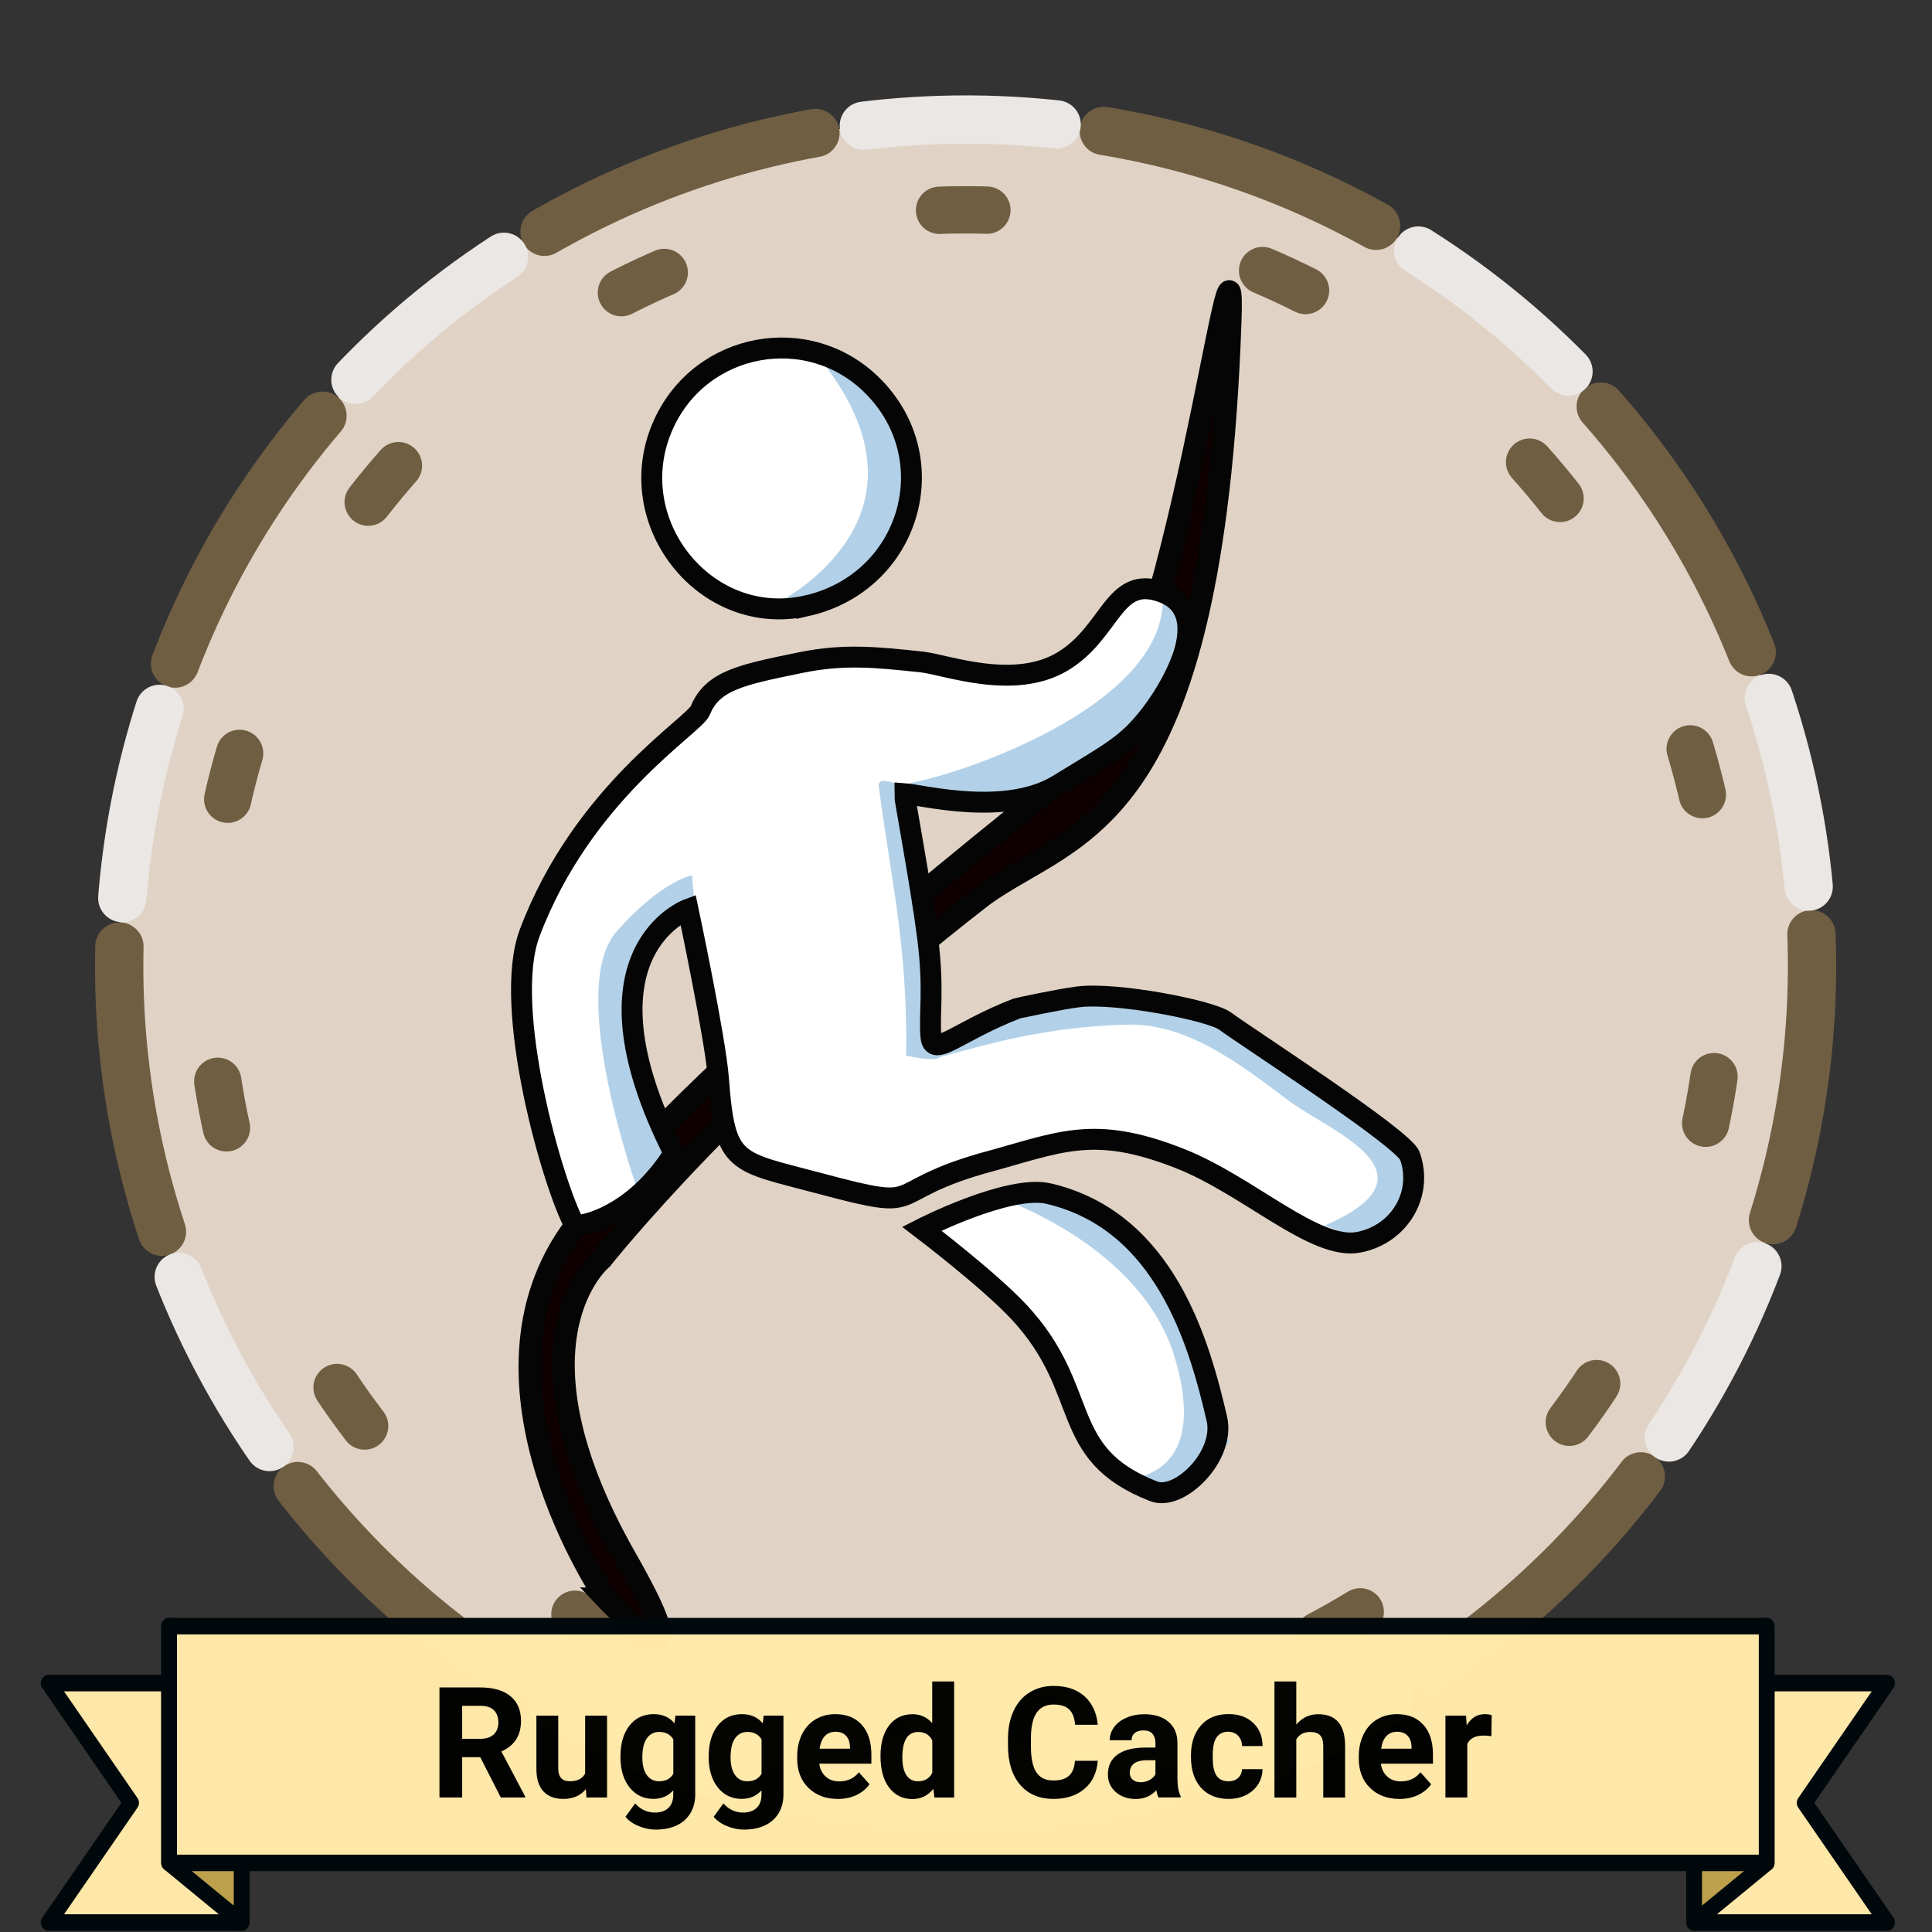 <?xml version="1.0" encoding="UTF-8" standalone="no"?>
<svg xmlns:osb="http://www.openswatchbook.org/uri/2009/osb" xmlns:dc="http://purl.org/dc/elements/1.1/" xmlns:cc="http://creativecommons.org/ns#" xmlns:rdf="http://www.w3.org/1999/02/22-rdf-syntax-ns#" xmlns:svg="http://www.w3.org/2000/svg" xmlns="http://www.w3.org/2000/svg" xmlns:xlink="http://www.w3.org/1999/xlink" xmlns:sodipodi="http://sodipodi.sourceforge.net/DTD/sodipodi-0.dtd" xmlns:inkscape="http://www.inkscape.org/namespaces/inkscape" width="120" height="120" viewBox="0 0 31.75 31.75" version="4.1.4" id="BadgeGen" inkscape:version="1.0.1 (3bc2e813f5, 2020-09-07)" sodipodi:docname="BadgeGen_v4.2.svg" style="enable-background:new" inkscape:export-filename="D:\Graphics\BadgesPGC\GPSMaze_NoL_v4.1.4.png" inkscape:export-xdpi="96" inkscape:export-ydpi="96">
  <rect x="0" y="0" width="31.75" height="31.75" fill="#333333" stroke="none"/>
  <title id="doctitle">BadgeGen_v4.2</title>
  <defs id="defs31018">
    <linearGradient inkscape:collect="always" id="linearGradient8847">
      <stop style="stop-color:#7a7a7a;stop-opacity:1" offset="0" id="stop8843"/>
      <stop style="stop-color:#ffffff;stop-opacity:1" offset="1" id="stop8845"/>
    </linearGradient>
    <marker inkscape:stockid="DotS" orient="auto" refY="0" refX="0" id="DotS" style="overflow:visible" inkscape:isstock="true">
      <path id="path6587" d="m -2.5,-1 c 0,2.76 -2.24,5 -5,5 -2.76,0 -5,-2.24 -5,-5 0,-2.76 2.24,-5 5,-5 2.76,0 5,2.24 5,5 z" style="fill:#ebe7e4;fill-opacity:1;fill-rule:evenodd;stroke:#705e43;stroke-width:1pt;stroke-opacity:1" transform="matrix(0.2,0,0,0.2,1.48,0.2)" inkscape:connector-curvature="0"/>
    </marker>
    <marker inkscape:stockid="Arrow2Lend" orient="auto" refY="0" refX="0" id="Arrow2Lend" style="overflow:visible" inkscape:isstock="true">
      <path id="path6541" style="fill:#000000;fill-opacity:1;fill-rule:evenodd;stroke:#000000;stroke-width:0.625;stroke-linejoin:round;stroke-opacity:1" d="M 8.719,4.034 -2.207,0.016 8.719,-4.002 c -1.745,2.372 -1.735,5.617 -6e-7,8.035 z" transform="matrix(-1.1,0,0,-1.1,-1.1,0)" inkscape:connector-curvature="0"/>
    </marker>
    <marker inkscape:stockid="Arrow1Lend" orient="auto" refY="0" refX="0" id="Arrow1Lend" style="overflow:visible" inkscape:isstock="true">
      <path id="path6523" d="M 0,0 5,-5 -12.5,0 5,5 Z" style="fill:#000000;fill-opacity:1;fill-rule:evenodd;stroke:#000000;stroke-width:1pt;stroke-opacity:1" transform="matrix(-0.8,0,0,-0.8,-10,0)" inkscape:connector-curvature="0"/>
    </marker>
    <marker inkscape:isstock="true" style="overflow:visible" id="marker6488" refX="0" refY="0" orient="auto" inkscape:stockid="Arrow2Send">
      <path transform="matrix(-0.3,0,0,-0.3,0.69,0)" d="M 8.719,4.034 -2.207,0.016 8.719,-4.002 c -1.745,2.372 -1.735,5.617 -6e-7,8.035 z" style="fill:#000000;fill-opacity:1;fill-rule:evenodd;stroke:#000000;stroke-width:0.625;stroke-linejoin:round;stroke-opacity:1" id="path6486" inkscape:connector-curvature="0"/>
    </marker>
    <linearGradient inkscape:collect="always" id="linearGradient2122">
      <stop style="stop-color:#648990;stop-opacity:1" offset="0" id="stop2118"/>
      <stop style="stop-color:#a3c7cd;stop-opacity:1" offset="1" id="stop2120"/>
    </linearGradient>
    <path style="fill:none;stroke:none;stroke-width:0.168;stroke-linecap:butt;stroke-linejoin:miter;stroke-miterlimit:4;stroke-dasharray:none;stroke-opacity:1" d="m -113.657,-389.316 c 0,0 26.398,-10.465 54.26,-0.098" id="path3194-0-2-59" inkscape:connector-curvature="0" sodipodi:nodetypes="cc" inkscape:export-xdpi="96" inkscape:export-ydpi="96"/>
    <path style="fill:none;stroke:none;stroke-width:0.168;stroke-linecap:butt;stroke-linejoin:miter;stroke-miterlimit:4;stroke-dasharray:none;stroke-opacity:1" d="m -113.657,-389.316 c 0,0 26.398,-10.465 54.26,-0.098" id="path3194-0-2-59-4" inkscape:connector-curvature="0" sodipodi:nodetypes="cc" inkscape:export-xdpi="96" inkscape:export-ydpi="96"/>
    <linearGradient id="linearGradient1346" osb:paint="gradient">
      <stop style="stop-color:#ffffff;stop-opacity:1" offset="0" id="stop1342"/>
      <stop style="stop-color:#d6d6d6;stop-opacity:1" offset="1" id="stop1344"/>
    </linearGradient>
    <linearGradient id="linearGradient829" osb:paint="gradient">
      <stop style="stop-color:#fdd573;stop-opacity:1" offset="0" id="stop825"/>
      <stop style="stop-color:#fbc231;stop-opacity:1" offset="1" id="stop827"/>
    </linearGradient>
    <linearGradient osb:paint="gradient" id="linearGradient925">
      <stop id="stop921" offset="0" style="stop-color:#f7f7f7;stop-opacity:1"/>
      <stop id="stop923" offset="1" style="stop-color:#a9a9a9;stop-opacity:1"/>
    </linearGradient>
    <linearGradient id="linearGradient1397" osb:paint="gradient">
      <stop style="stop-color:#e19b7f;stop-opacity:1" offset="0" id="stop1393"/>
      <stop style="stop-color:#c16d44;stop-opacity:1" offset="1" id="stop1395"/>
    </linearGradient>
    <linearGradient inkscape:collect="always" xlink:href="#linearGradient2122" id="linearGradient2124" x1="18.264" y1="228.881" x2="43.682" y2="235.985" gradientUnits="userSpaceOnUse"/>
    <marker inkscape:stockid="Arrow2Send" orient="auto" refY="0" refX="0" id="Arrow2Send-3" style="overflow:visible" inkscape:isstock="true">
      <path inkscape:connector-curvature="0" id="path2562-0" style="fill:#000000;fill-opacity:1;fill-rule:evenodd;stroke:#000000;stroke-width:0.625;stroke-linejoin:round;stroke-opacity:1" d="M 8.719,4.034 -2.207,0.016 8.719,-4.002 c -1.745,2.372 -1.735,5.617 -6e-7,8.035 z" transform="matrix(-0.3,0,0,-0.3,0.69,0)"/>
    </marker>
    <linearGradient inkscape:collect="always" xlink:href="#linearGradient8847" id="linearGradient8849" x1="36.056" y1="258.339" x2="35.173" y2="256.34" gradientUnits="userSpaceOnUse"/>
    <linearGradient inkscape:collect="always" xlink:href="#linearGradient8847" id="linearGradient8857" x1="27.45" y1="258.363" x2="26.603" y2="256.34" gradientUnits="userSpaceOnUse"/>
    <linearGradient inkscape:collect="always" xlink:href="#linearGradient8847" id="linearGradient8859" x1="29.19" y1="258.304" x2="28.331" y2="256.328" gradientUnits="userSpaceOnUse"/>
    <linearGradient inkscape:collect="always" xlink:href="#linearGradient8847" id="linearGradient8861" x1="30.906" y1="258.328" x2="30.047" y2="256.34" gradientUnits="userSpaceOnUse"/>
    <linearGradient inkscape:collect="always" xlink:href="#linearGradient8847" id="linearGradient8863" x1="32.611" y1="258.339" x2="31.752" y2="256.34" gradientUnits="userSpaceOnUse"/>
    <linearGradient inkscape:collect="always" xlink:href="#linearGradient8847" id="linearGradient8865" x1="34.339" y1="258.328" x2="33.469" y2="256.34" gradientUnits="userSpaceOnUse"/>
  </defs>
  <sodipodi:namedview id="base" pagecolor="#ffffff" bordercolor="#666666" borderopacity="1.0" inkscape:pageopacity="0" inkscape:pageshadow="2" inkscape:zoom="0.70710678" inkscape:cx="-715.00021" inkscape:cy="253.11541" inkscape:document-units="px" inkscape:current-layer="layer-TheRuggedCacher" showgrid="false" showborder="true" units="px" inkscape:window-width="1920" inkscape:window-height="1017" inkscape:window-x="1912" inkscape:window-y="592" inkscape:window-maximized="1" inkscape:snap-global="false" fit-margin-top="0" fit-margin-left="0" fit-margin-right="0" fit-margin-bottom="0" showguides="false" inkscape:showpageshadow="false" inkscape:document-rotation="0"/>
  <g inkscape:label="layer-BadgeBase" inkscape:groupmode="layer" id="layer-BadgeBase" style="display:inline" transform="translate(-16.356,-249.181)">
    
    
    
    
    
    
    
    
    <g inkscape:groupmode="layer" id="layer-nolevel" inkscape:label="layer-NoLevel" style="display:inline">
      <g id="g3686">
        <circle transform="rotate(96)" inkscape:label="base-NoLevel" style="display:inline;opacity:1;fill:#e0d3c5;fill-opacity:1;fill-rule:nonzero;stroke:#705e43;stroke-width:0.794;stroke-linecap:round;stroke-linejoin:round;stroke-miterlimit:4;stroke-dasharray:4.762, 4.762;stroke-dashoffset:3.096;stroke-opacity:1" id="base-NoLevel" cx="260.236" cy="-59.754" r="13.91" inkscape:export-xdpi="96" inkscape:export-ydpi="96"/>
        <circle transform="rotate(96)" inkscape:label="base-NoLevel" style="display:inline;opacity:1;fill:none;fill-opacity:1;fill-rule:nonzero;stroke:#705e43;stroke-width:0.778;stroke-linecap:round;stroke-linejoin:round;stroke-miterlimit:4;stroke-dasharray:0.778, 4.666;stroke-dashoffset:6.222;stroke-opacity:1;enable-background:new" id="base-NoLevel-6" cx="260.242" cy="-59.754" r="12.433" inkscape:export-xdpi="96" inkscape:export-ydpi="96"/>
        <circle transform="rotate(96)" inkscape:label="base-NoLevel" style="display:inline;opacity:1;fill:none;fill-opacity:1;fill-rule:nonzero;stroke:#ebe7e4;stroke-width:0.794;stroke-linecap:round;stroke-linejoin:round;stroke-miterlimit:4;stroke-dasharray:3.175, 6.35;stroke-dashoffset:7.064;stroke-opacity:1;enable-background:new" id="base-NoLevel-3" cx="260.235" cy="-59.76" r="13.91" inkscape:export-xdpi="96" inkscape:export-ydpi="96"/>
      </g>
    </g>
  </g>
  <g inkscape:groupmode="layer" id="layer-icons" inkscape:label="layer-icons" style="display:inline" transform="translate(-16.356,-249.181)">
    
    
    
    
    
    
    
    
    
    
    
    
    
    
    
    
    
    
    
    
    
    
    
    
    
    
    
    
    <g inkscape:groupmode="layer" id="layer-TheRuggedCacher" inkscape:label="layer-TheRuggedCacher" style="display:inline">
      <g id="icon-TheRuggedCacher" transform="translate(3.630098e-4,0.313)" inkscape:groupmode="layer" inkscape:label="icon-TheRuggedCacher" style="display:inline">
        <g style="stroke:#050505;stroke-width:0.446;stroke-miterlimit:4;stroke-dasharray:none;stroke-opacity:1" transform="matrix(0.822,0,0,0.822,-21.352,45.879)" id="g2706">
          <path style="fill:#0e0000;fill-opacity:1;stroke:#050505;stroke-width:0.446;stroke-linecap:butt;stroke-linejoin:miter;stroke-miterlimit:4;stroke-dasharray:none;stroke-opacity:1" d="m 57.991,278.905 c 0,0 -2.967,-4.315 -0.632,-7.431 2.336,-3.116 8.177,-7.661 10.158,-9.29 1.852,-1.476 3.069,-12.046 2.953,-8.798 -0.362,10.166 -3.104,10.139 -4.933,11.457 -4.872,3.767 -7.635,7.271 -7.635,7.271 0,0 -2,1.635 0.485,5.991 1.733,3.037 -0.397,0.8 -0.397,0.8 z" id="path2702" inkscape:connector-curvature="0" sodipodi:nodetypes="cscsccsc"/>
          <path style="display:inline;fill:#ffffff;fill-opacity:1;stroke:none;stroke-width:0.418;stroke-miterlimit:4;stroke-dasharray:none;stroke-opacity:1" d="m 70.159,275.334 c 0.176,0.745 -0.745,1.657 -1.263,1.455 -1.939,-0.758 -1.223,-2.005 -2.689,-3.581 -0.602,-0.647 -1.946,-1.669 -1.946,-1.669 0,0 1.74,-0.889 2.539,-0.701 2.332,0.549 3.011,3.004 3.359,4.497 z m 2.841,-3.525 c -0.874,0.174 -2.203,-1.132 -3.581,-1.674 -1.756,-0.691 -2.402,-0.317 -3.971,0.104 -2.015,0.587 -1.04,0.979 -3.202,0.401 -1.719,-0.46 -1.921,-0.353 -2.05,-2.095 -0.059,-0.798 -0.609,-3.393 -0.609,-3.393 0,0 -2.318,0.85 -0.28,4.878 -0.702,1.108 -1.593,1.429 -1.978,1.451 -0.438,-0.782 -1.468,-4.364 -0.909,-5.851 1.055,-2.807 3.291,-4.151 3.413,-4.452 0.243,-0.601 0.83,-0.716 2.009,-0.957 0.859,-0.176 1.514,-0.212 2.427,-0.011 3.722,0.822 3.598,-1.773 4.697,-1.475 1.766,0.479 -0.589,3.597 -1.813,3.86 0,0 -2.517,0.297 -3.24,0.246 -0.003,0.065 0.334,1.854 0.465,2.883 0.131,1.03 0.027,1.521 0.065,1.971 0.038,0.45 0.525,-0.099 1.722,-0.56 0.005,-0.002 0.834,-0.182 1.221,-0.231 0.763,-0.097 2.652,0.272 2.937,0.483 0.44,0.326 3.571,2.346 3.695,2.695 0.271,0.761 -0.202,1.565 -1.016,1.727 z M 61.965,259.084 c -2.037,0.465 -3.746,-1.7 -2.866,-3.631 0.75,-1.649 2.906,-2.042 4.182,-0.762 1.471,1.475 0.737,3.925 -1.316,4.394 z" id="path2641-9" inkscape:connector-curvature="0" sodipodi:nodetypes="csscscccccscccsscssccszsssscccccc" inkscape:transform-center-x="-2.3623201" inkscape:transform-center-y="10.440933"/>
          <path style="fill:#b2d1e8;fill-opacity:1;stroke:none;stroke-width:0.322px;stroke-linecap:butt;stroke-linejoin:miter;stroke-opacity:1" d="m 62.14,253.969 c 0,0 2.304,0.74 1.906,3.015 -0.398,2.276 -2.845,2.134 -2.845,2.134 0,0 3.84,-1.735 0.939,-5.149 z" id="path2912" inkscape:connector-curvature="0"/>
          <path style="fill:#b2d1e8;fill-opacity:1;stroke:none;stroke-width:0.322px;stroke-linecap:butt;stroke-linejoin:miter;stroke-opacity:1" d="m 72.359,271.446 0.874,0.348 0.929,-0.997 -0.37,-1.034 -3.053,-2.185 -2.382,-0.747 -1.284,0.084 c 0,0 -2.138,0.782 -2.5,0.977 -0.647,0.65 1.126,-0.408 3.856,-0.462 1.204,-0.024 2.271,0.818 3.223,1.531 0.798,0.597 3.095,1.448 0.707,2.485 z" id="path2914" inkscape:connector-curvature="0" sodipodi:nodetypes="ccccccccsscc"/>
          <path style="fill:#b2d1e8;fill-opacity:1;stroke:none;stroke-width:0.322px;stroke-linecap:butt;stroke-linejoin:miter;stroke-opacity:1" d="m 58.621,270.74 0.764,-0.805 -0.925,-2.213 0.161,-1.851 1.147,-0.724 -0.06,-0.704 c 0,0 -0.616,0.111 -1.509,1.126 -1.021,1.161 0.422,5.17 0.422,5.17 z" id="path2916" inkscape:connector-curvature="0" sodipodi:nodetypes="ccccccsc"/>
          <path style="fill:#b2d1e8;fill-opacity:1;stroke:none;stroke-width:0.322px;stroke-linecap:butt;stroke-linejoin:miter;stroke-opacity:1" d="m 69.12,258.954 0.359,0.363 c -0.147,0.765 -0.385,1.477 -0.797,2.091 l -2.56,1.579 -2.38,-0.357 c 0.423,0.098 5.356,-1.334 5.378,-3.676 z" id="path2918" inkscape:connector-curvature="0" sodipodi:nodetypes="cccccc"/>
          <path style="fill:#b2d1e8;fill-opacity:1;stroke:none;stroke-width:0.322px;stroke-linecap:butt;stroke-linejoin:miter;stroke-opacity:1" d="m 66.999,270.782 1.952,1.233 0.907,2.059 0.593,1.703 -1.038,0.961 -1.121,-0.224 c 0,0 1.822,0.111 1.067,-2.428 -0.667,-2.245 -3.487,-3.183 -3.487,-3.183 z" id="path2920" inkscape:connector-curvature="0" sodipodi:nodetypes="ccccccscc"/>
          <path style="fill:#b2d1e8;fill-opacity:1;stroke:none;stroke-width:0.322px;stroke-linecap:butt;stroke-linejoin:miter;stroke-opacity:1" d="m 64.041,262.73 0.545,5.121 c 0,0 0.485,0.434 -0.597,0.199 0.033,-2.21 -0.311,-3.541 -0.547,-5.387 -0.035,-0.274 0.599,0.067 0.599,0.067 z" id="path2922" inkscape:connector-curvature="0" sodipodi:nodetypes="cccsc"/>
          <path style="display:inline;fill:none;fill-opacity:1;stroke:#050505;stroke-width:0.418;stroke-miterlimit:4;stroke-dasharray:none;stroke-opacity:1;enable-background:new" d="m 70.2,275.305 c 0.176,0.745 -0.745,1.657 -1.263,1.455 -1.939,-0.758 -1.223,-2.005 -2.689,-3.581 -0.602,-0.647 -1.946,-1.669 -1.946,-1.669 0,0 1.74,-0.889 2.539,-0.701 2.332,0.549 3.011,3.004 3.359,4.497 z m 2.841,-3.525 c -0.874,0.174 -2.203,-1.132 -3.581,-1.674 -1.756,-0.691 -2.402,-0.317 -3.971,0.104 -2.015,0.587 -1.04,0.979 -3.202,0.401 -1.719,-0.46 -1.921,-0.353 -2.05,-2.095 -0.059,-0.798 -0.609,-3.393 -0.609,-3.393 0,0 -2.318,0.85 -0.28,4.878 -0.702,1.108 -1.593,1.429 -1.978,1.451 -0.438,-0.782 -1.468,-4.364 -0.909,-5.851 1.055,-2.807 3.291,-4.151 3.413,-4.452 0.243,-0.601 0.83,-0.716 2.009,-0.957 0.859,-0.176 1.497,-0.111 2.427,-0.011 0.465,0.05 1.827,0.572 2.802,-0.009 0.976,-0.581 1.018,-1.73 1.972,-1.397 1.062,0.371 0.313,1.777 -0.207,2.454 -0.473,0.614 -0.788,0.755 -1.841,1.403 -1.053,0.649 -2.72,0.205 -3.082,0.18 -0.003,0.065 0.334,1.854 0.465,2.883 0.131,1.03 0.027,1.521 0.065,1.971 0.038,0.45 0.525,-0.099 1.722,-0.56 0.005,-0.002 0.834,-0.182 1.221,-0.231 0.763,-0.097 2.652,0.272 2.937,0.483 0.44,0.326 3.571,2.346 3.695,2.695 0.271,0.761 -0.202,1.565 -1.016,1.727 z M 62.006,259.055 c -2.037,0.465 -3.746,-1.7 -2.866,-3.631 0.75,-1.649 2.906,-2.042 4.182,-0.762 1.471,1.475 0.737,3.925 -1.316,4.394 z" id="path2641-9-9" inkscape:connector-curvature="0" sodipodi:nodetypes="csscscccccscccsscssssscszsssscccccc" inkscape:transform-center-x="-2.3623201" inkscape:transform-center-y="10.440933"/>
        </g>
      </g>
    </g>
    
    
    
    
    
    
    
    
    
    
    
    
    
    
    
    
  </g>
  
  <g inkscape:groupmode="layer" id="layer-addon-topleft" inkscape:label="layer-addon-topleft" style="" transform="translate(-16.356,-249.181)">
    
    
    
    
    
    
    
    
    
    
    
    
    
    
    
    
  </g>
  <g inkscape:groupmode="layer" id="layer-addon-midleft" inkscape:label="layer-addon-midleft" style="" transform="translate(-16.356,-249.181)">
    
    
    
    
    
    
    
    
    
    
    
    
    
    
    
    
  </g>
  <g inkscape:groupmode="layer" id="layer-addon-bottomleft" inkscape:label="layer-addon-bottomleft" style="" transform="translate(-16.356,-249.181)">
    
    
    
    
    
    
    
    
    
    
    
    
    
    
    
    
  </g>
  <g inkscape:groupmode="layer" id="layer-addon-topright" inkscape:label="layer-addon-topright" style="" transform="translate(-16.356,-249.181)">
    
    
    
    
    
    
    
    
    
    
    
    
    
    
    
    
  </g>
  <g inkscape:groupmode="layer" id="layer-addon-midright" inkscape:label="layer-addon-midright" style="" transform="translate(-16.356,-249.181)">
    
    
    
    
    
    
    
    
    
    
    
    
    
    
    
    
  </g>
  <g inkscape:groupmode="layer" id="layer-addon-bottomright" inkscape:label="layer-addon-bottomright" style="" transform="translate(-16.356,-249.181)">
    
    
    
    
    
    
    
    
    
    
    
    
    
    
    
    
  </g>
  <g inkscape:groupmode="layer" id="layer-ribbon" inkscape:label="layer-ribbon" style="display:inline;opacity:0.99" transform="translate(-16.356,-249.181)">
    <g id="layer-ribbon-base" transform="matrix(0.478,0,0,0.502,86.398,149.217)" style="stroke:#00080b;stroke-width:0.54;stroke-miterlimit:4;stroke-dasharray:none;stroke-opacity:1" inkscape:groupmode="layer">
      <g id="g1029" style="display:inline;stroke:#00080b;stroke-width:0.54;stroke-miterlimit:4;stroke-dasharray:none;stroke-opacity:1" transform="translate(0,2.1814158e-6)">
        <g id="g999" style="stroke:#00080b;stroke-width:0.54;stroke-miterlimit:4;stroke-dasharray:none;stroke-opacity:1">
          <path sodipodi:nodetypes="cccccc" inkscape:connector-curvature="0" id="rect926-0" d="m -144.859,254.231 h 6.634 v 7.837 h -6.634 l 2.835,-3.918 z" style="opacity:1;fill:#ffe9aa;fill-opacity:1;fill-rule:evenodd;stroke:#00080b;stroke-width:0.54;stroke-linecap:butt;stroke-linejoin:round;stroke-miterlimit:4;stroke-dasharray:none;stroke-dashoffset:0;stroke-opacity:1;paint-order:normal"/>
          <path inkscape:connector-curvature="0" id="path978" d="m -138.225,262.068 -2.493,-1.951 v -7.751 l 2.493,1.865 z" style="fill:#bea14d;fill-opacity:1;stroke:#00080b;stroke-width:0.54;stroke-linecap:butt;stroke-linejoin:round;stroke-miterlimit:4;stroke-dasharray:none;stroke-opacity:1"/>
        </g>
        <g transform="matrix(-1,0,0,1,-226.511,7.7148434e-7)" id="g999-6" style="stroke:#00080b;stroke-width:0.54;stroke-miterlimit:4;stroke-dasharray:none;stroke-opacity:1">
          <path sodipodi:nodetypes="cccccc" inkscape:connector-curvature="0" id="rect926-0-8" d="m -144.859,254.231 h 6.634 v 7.837 h -6.634 l 2.835,-3.918 z" style="opacity:1;fill:#ffe9aa;fill-opacity:1;fill-rule:evenodd;stroke:#00080b;stroke-width:0.54;stroke-linecap:butt;stroke-linejoin:round;stroke-miterlimit:4;stroke-dasharray:none;stroke-dashoffset:0;stroke-opacity:1;paint-order:normal"/>
          <path inkscape:connector-curvature="0" id="path978-7" d="m -138.225,262.068 -2.493,-1.951 v -7.751 l 2.493,1.865 z" style="fill:#bea14d;fill-opacity:1;stroke:#00080b;stroke-width:0.54;stroke-linecap:butt;stroke-linejoin:round;stroke-miterlimit:4;stroke-dasharray:none;stroke-opacity:1"/>
        </g>
      </g>
      <rect y="252.366" x="-140.717" height="7.751" width="54.924" id="rect926" style="opacity:1;fill:#ffe9aa;fill-opacity:1;fill-rule:evenodd;stroke:#00080b;stroke-width:0.54;stroke-linecap:butt;stroke-linejoin:round;stroke-miterlimit:4;stroke-dasharray:none;stroke-dashoffset:0;stroke-opacity:1;paint-order:normal"/>
    </g>
    
    <g inkscape:groupmode="layer" id="layer-ribbontext" style="display:inline">
      
      
      
      
      
      
      
      
      
      
      
      
      
      
      
      
      
      
      
      
      
      
      
      
      
      
      
      
      
      
      
      
      
      
      
      
      <g aria-label="Rugged Cacher" style="font-style:normal;font-weight:normal;font-size:2.543px;line-height:1.25;font-family:sans-serif;letter-spacing:0px;word-spacing:0px;opacity:0.99;fill:#000000;fill-opacity:1;stroke:none;stroke-width:0.139;enable-background:new" id="ribbon-text-TheRuggedCacher">
        <path d="M 24.248,278.058 H 23.951 v 0.662 h -0.373 v -1.808 h 0.672 q 0.32,0 0.494,0.143 0.174,0.143 0.174,0.404 0,0.185 -0.081,0.309 -0.079,0.123 -0.242,0.196 l 0.391,0.739 v 0.017 h -0.4 z m -0.297,-0.302 h 0.301 q 0.14,0 0.217,-0.071 0.077,-0.072 0.077,-0.197 0,-0.128 -0.073,-0.201 -0.072,-0.073 -0.222,-0.073 H 23.951 Z" style="font-style:normal;font-variant:normal;font-weight:bold;font-stretch:normal;font-family:Roboto;-inkscape-font-specification:'Roboto Bold';text-align:center;text-anchor:middle;fill:#000000;fill-opacity:1;stroke-width:0.139" id="path3542" inkscape:connector-curvature="0"/>
        <path d="m 25.984,278.583 q -0.133,0.161 -0.368,0.161 -0.216,0 -0.33,-0.124 -0.113,-0.124 -0.115,-0.364 v -0.88 h 0.359 v 0.868 q 0,0.21 0.191,0.21 0.183,0 0.251,-0.127 v -0.951 h 0.36 v 1.344 h -0.338 z" style="font-style:normal;font-variant:normal;font-weight:bold;font-stretch:normal;font-family:Roboto;-inkscape-font-specification:'Roboto Bold';text-align:center;text-anchor:middle;fill:#000000;fill-opacity:1;stroke-width:0.139" id="path3544" inkscape:connector-curvature="0"/>
        <path d="m 26.553,278.038 q 0,-0.309 0.147,-0.498 0.148,-0.189 0.397,-0.189 0.221,0 0.344,0.151 l 0.015,-0.127 h 0.325 v 1.299 q 0,0.176 -0.081,0.307 -0.079,0.13 -0.225,0.199 -0.145,0.068 -0.34,0.068 -0.148,0 -0.288,-0.06 -0.14,-0.058 -0.212,-0.151 l 0.159,-0.219 q 0.134,0.15 0.325,0.15 0.143,0 0.222,-0.077 0.079,-0.076 0.079,-0.216 v -0.072 q -0.124,0.14 -0.327,0.14 -0.242,0 -0.392,-0.189 -0.149,-0.19 -0.149,-0.503 z m 0.359,0.026 q 0,0.183 0.073,0.287 0.073,0.103 0.201,0.103 0.164,0 0.235,-0.123 v -0.565 q -0.072,-0.123 -0.232,-0.123 -0.129,0 -0.204,0.106 -0.073,0.106 -0.073,0.315 z" style="font-style:normal;font-variant:normal;font-weight:bold;font-stretch:normal;font-family:Roboto;-inkscape-font-specification:'Roboto Bold';text-align:center;text-anchor:middle;fill:#000000;fill-opacity:1;stroke-width:0.139" id="path3547" inkscape:connector-curvature="0"/>
        <path d="m 28.003,278.038 q 0,-0.309 0.147,-0.498 0.148,-0.189 0.397,-0.189 0.221,0 0.344,0.151 l 0.015,-0.127 h 0.325 v 1.299 q 0,0.176 -0.081,0.307 -0.079,0.13 -0.225,0.199 -0.145,0.068 -0.34,0.068 -0.148,0 -0.288,-0.06 -0.14,-0.058 -0.212,-0.151 l 0.159,-0.219 q 0.134,0.15 0.325,0.15 0.143,0 0.222,-0.077 0.079,-0.076 0.079,-0.216 v -0.072 q -0.124,0.14 -0.327,0.14 -0.242,0 -0.392,-0.189 -0.149,-0.19 -0.149,-0.503 z m 0.359,0.026 q 0,0.183 0.073,0.287 0.073,0.103 0.201,0.103 0.164,0 0.235,-0.123 v -0.565 q -0.072,-0.123 -0.232,-0.123 -0.129,0 -0.204,0.106 -0.073,0.106 -0.073,0.315 z" style="font-style:normal;font-variant:normal;font-weight:bold;font-stretch:normal;font-family:Roboto;-inkscape-font-specification:'Roboto Bold';text-align:center;text-anchor:middle;fill:#000000;fill-opacity:1;stroke-width:0.139" id="path3549" inkscape:connector-curvature="0"/>
        <path d="m 30.124,278.744 q -0.296,0 -0.482,-0.181 Q 29.457,278.382 29.457,278.08 v -0.035 q 0,-0.202 0.078,-0.361 0.078,-0.16 0.221,-0.246 0.144,-0.087 0.328,-0.087 0.276,0 0.433,0.174 0.159,0.174 0.159,0.493 v 0.147 h -0.856 q 0.017,0.132 0.104,0.211 0.088,0.08 0.222,0.08 0.207,0 0.324,-0.15 l 0.176,0.197 q -0.081,0.114 -0.219,0.179 -0.138,0.063 -0.305,0.063 z m -0.041,-1.103 q -0.107,0 -0.174,0.072 -0.066,0.072 -0.084,0.206 h 0.499 v -0.029 q -0.003,-0.119 -0.065,-0.184 -0.062,-0.066 -0.176,-0.066 z" style="font-style:normal;font-variant:normal;font-weight:bold;font-stretch:normal;font-family:Roboto;-inkscape-font-specification:'Roboto Bold';text-align:center;text-anchor:middle;fill:#000000;fill-opacity:1;stroke-width:0.139" id="path3551" inkscape:connector-curvature="0"/>
        <path d="m 30.826,278.038 q 0,-0.314 0.14,-0.5 0.142,-0.186 0.386,-0.186 0.196,0 0.324,0.147 v -0.685 h 0.36 v 1.907 h -0.324 l -0.017,-0.143 q -0.134,0.168 -0.345,0.168 -0.237,0 -0.381,-0.186 -0.143,-0.188 -0.143,-0.52 z m 0.359,0.026 q 0,0.189 0.066,0.289 0.066,0.101 0.191,0.101 0.166,0 0.235,-0.14 v -0.53 q -0.067,-0.14 -0.232,-0.14 -0.26,0 -0.26,0.421 z" style="font-style:normal;font-variant:normal;font-weight:bold;font-stretch:normal;font-family:Roboto;-inkscape-font-specification:'Roboto Bold';text-align:center;text-anchor:middle;fill:#000000;fill-opacity:1;stroke-width:0.139" id="path3553" inkscape:connector-curvature="0"/>
        <path d="m 34.396,278.117 q -0.021,0.292 -0.216,0.459 -0.194,0.168 -0.512,0.168 -0.348,0 -0.548,-0.233 -0.199,-0.235 -0.199,-0.643 v -0.111 q 0,-0.261 0.092,-0.459 0.092,-0.199 0.262,-0.304 0.171,-0.107 0.397,-0.107 0.313,0 0.504,0.168 0.191,0.168 0.221,0.471 h -0.373 q -0.014,-0.175 -0.098,-0.253 -0.083,-0.08 -0.255,-0.08 -0.186,0 -0.279,0.134 -0.092,0.133 -0.094,0.414 v 0.137 q 0,0.293 0.088,0.428 0.089,0.135 0.281,0.135 0.173,0 0.257,-0.078 0.086,-0.08 0.098,-0.245 z" style="font-style:normal;font-variant:normal;font-weight:bold;font-stretch:normal;font-family:Roboto;-inkscape-font-specification:'Roboto Bold';text-align:center;text-anchor:middle;fill:#000000;fill-opacity:1;stroke-width:0.139" id="path3555" inkscape:connector-curvature="0"/>
        <path d="m 35.395,278.72 q -0.025,-0.048 -0.036,-0.12 -0.13,0.145 -0.339,0.145 -0.197,0 -0.328,-0.114 -0.129,-0.114 -0.129,-0.288 0,-0.214 0.158,-0.328 0.159,-0.114 0.458,-0.115 h 0.165 v -0.077 q 0,-0.093 -0.048,-0.149 -0.047,-0.056 -0.15,-0.056 -0.091,0 -0.143,0.043 -0.051,0.043 -0.051,0.119 h -0.359 q 0,-0.117 0.072,-0.216 0.072,-0.099 0.204,-0.155 0.132,-0.057 0.296,-0.057 0.248,0 0.394,0.125 0.147,0.124 0.147,0.35 v 0.582 q 0.001,0.191 0.053,0.289 v 0.021 z m -0.297,-0.25 q 0.079,0 0.147,-0.035 0.067,-0.036 0.099,-0.096 v -0.231 h -0.134 q -0.269,0 -0.287,0.186 l -0.001,0.021 q 0,0.067 0.047,0.111 0.047,0.043 0.129,0.043 z" style="font-style:normal;font-variant:normal;font-weight:bold;font-stretch:normal;font-family:Roboto;-inkscape-font-specification:'Roboto Bold';text-align:center;text-anchor:middle;fill:#000000;fill-opacity:1;stroke-width:0.139" id="path3557" inkscape:connector-curvature="0"/>
        <path d="m 36.541,278.455 q 0.099,0 0.161,-0.055 0.062,-0.055 0.065,-0.145 h 0.337 q -0.001,0.137 -0.074,0.251 -0.073,0.113 -0.201,0.176 -0.127,0.062 -0.281,0.062 -0.288,0 -0.454,-0.183 -0.166,-0.184 -0.166,-0.507 v -0.024 q 0,-0.31 0.165,-0.495 0.165,-0.185 0.453,-0.185 0.252,0 0.404,0.144 0.153,0.143 0.155,0.381 h -0.337 q -0.003,-0.104 -0.065,-0.169 -0.062,-0.066 -0.164,-0.066 -0.125,0 -0.19,0.092 -0.063,0.091 -0.063,0.296 v 0.037 q 0,0.207 0.063,0.298 0.063,0.091 0.192,0.091 z" style="font-style:normal;font-variant:normal;font-weight:bold;font-stretch:normal;font-family:Roboto;-inkscape-font-specification:'Roboto Bold';text-align:center;text-anchor:middle;fill:#000000;fill-opacity:1;stroke-width:0.139" id="path3559" inkscape:connector-curvature="0"/>
        <path d="m 37.659,277.523 q 0.143,-0.171 0.359,-0.171 0.437,0 0.443,0.508 v 0.861 h -0.359 v -0.851 q 0,-0.115 -0.05,-0.17 -0.05,-0.056 -0.165,-0.056 -0.158,0 -0.228,0.122 v 0.955 h -0.359 v -1.907 h 0.359 z" style="font-style:normal;font-variant:normal;font-weight:bold;font-stretch:normal;font-family:Roboto;-inkscape-font-specification:'Roboto Bold';text-align:center;text-anchor:middle;fill:#000000;fill-opacity:1;stroke-width:0.139" id="path3561" inkscape:connector-curvature="0"/>
        <path d="m 39.353,278.744 q -0.296,0 -0.482,-0.181 -0.185,-0.181 -0.185,-0.483 v -0.035 q 0,-0.202 0.078,-0.361 0.078,-0.16 0.221,-0.246 0.144,-0.087 0.328,-0.087 0.276,0 0.433,0.174 0.159,0.174 0.159,0.493 v 0.147 h -0.856 q 0.017,0.132 0.104,0.211 0.088,0.08 0.222,0.08 0.207,0 0.324,-0.15 l 0.176,0.197 q -0.081,0.114 -0.219,0.179 -0.138,0.063 -0.305,0.063 z m -0.041,-1.103 q -0.107,0 -0.174,0.072 -0.066,0.072 -0.084,0.206 h 0.499 v -0.029 q -0.003,-0.119 -0.065,-0.184 -0.062,-0.066 -0.176,-0.066 z" style="font-style:normal;font-variant:normal;font-weight:bold;font-stretch:normal;font-family:Roboto;-inkscape-font-specification:'Roboto Bold';text-align:center;text-anchor:middle;fill:#000000;fill-opacity:1;stroke-width:0.139" id="path3563" inkscape:connector-curvature="0"/>
        <path d="m 40.865,277.713 q -0.073,-0.01 -0.129,-0.01 -0.204,0 -0.267,0.138 v 0.879 h -0.359 v -1.344 h 0.339 l 0.01,0.16 q 0.108,-0.185 0.299,-0.185 0.06,0 0.112,0.016 z" style="font-style:normal;font-variant:normal;font-weight:bold;font-stretch:normal;font-family:Roboto;-inkscape-font-specification:'Roboto Bold';text-align:center;text-anchor:middle;fill:#000000;fill-opacity:1;stroke-width:0.139" id="path3565" inkscape:connector-curvature="0"/>
      </g>
      
      
      
      
      
      
      
      
    </g>
  </g>
</svg>

